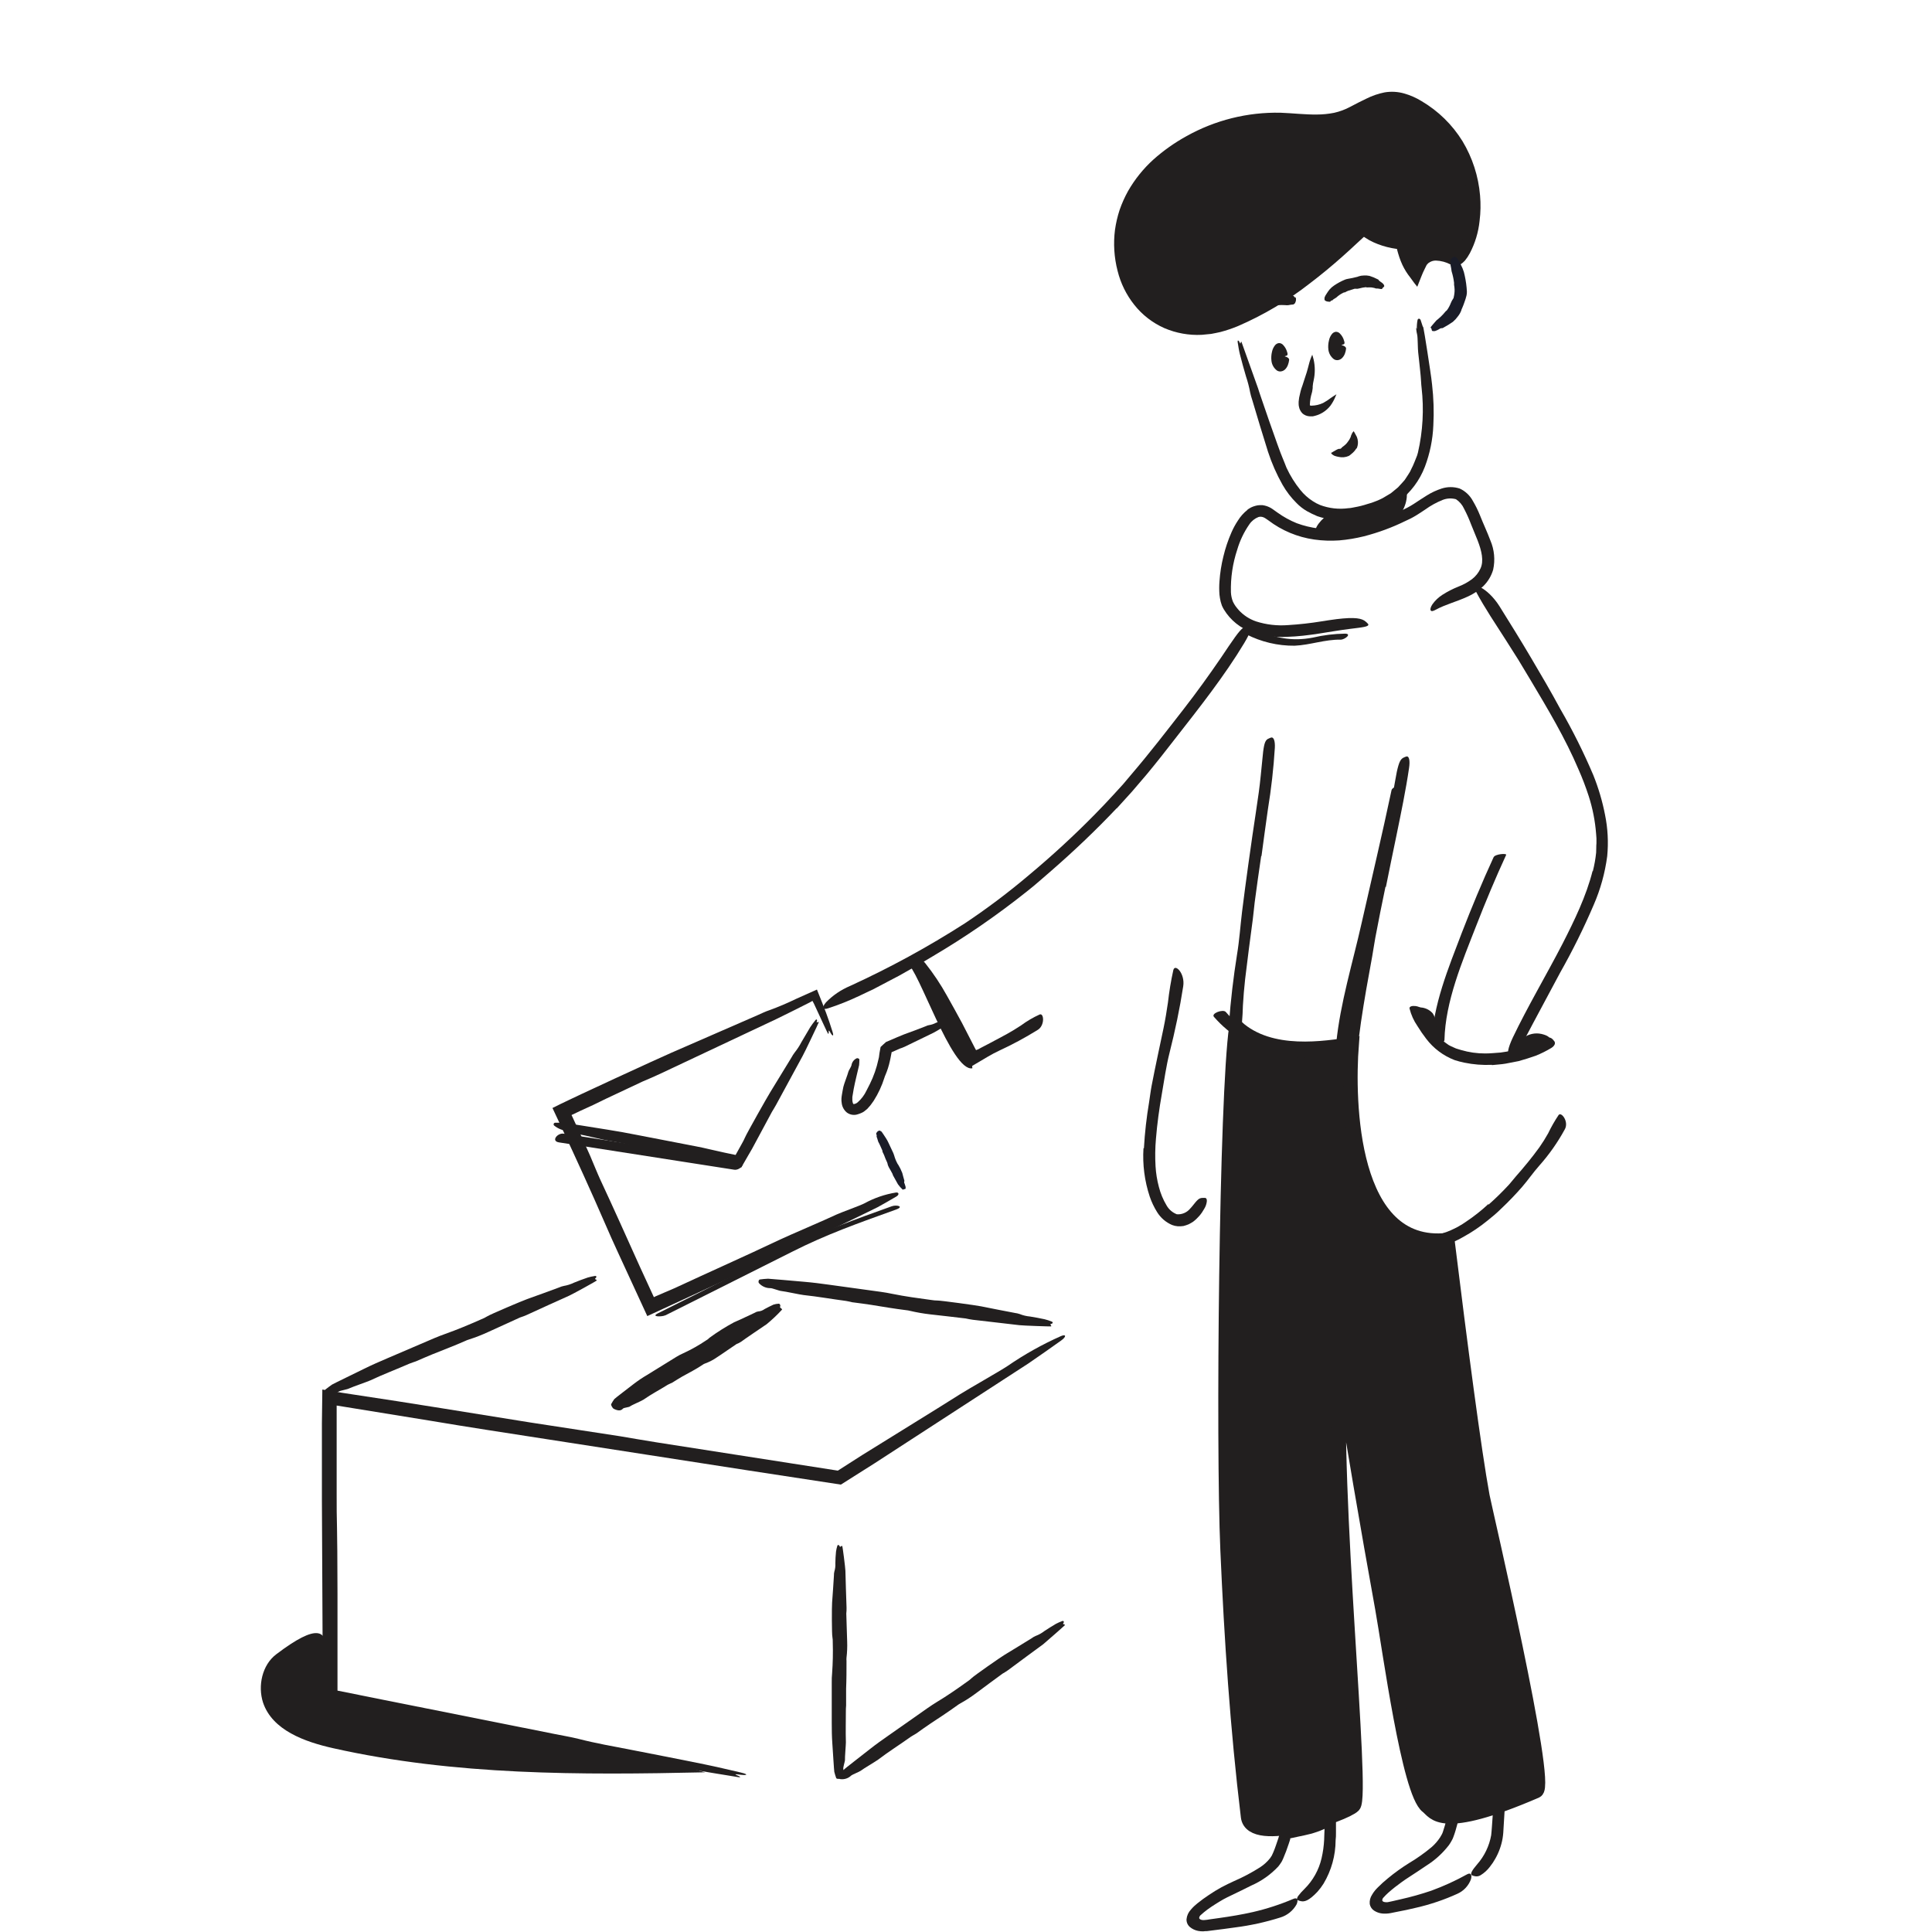 <svg width="400" height="400" viewBox="0 0 400 400" fill="none" xmlns="http://www.w3.org/2000/svg">
<path d="M137.743 272.336L163.967 259.179C171.168 255.542 177.606 253.269 185.526 250.423C187.281 249.786 185.635 249.377 184.616 249.75C177.242 252.405 170.113 254.924 163.121 258.433L136.206 271.909C134.642 272.691 137.116 272.646 137.743 272.318V272.336Z" fill="#221F1F"/>
<path d="M115.793 236.529L152.01 242.176C153.264 242.366 154.737 240.602 152.919 240.357L116.693 234.71C115.448 234.51 113.965 236.274 115.784 236.529H115.793Z" fill="#221F1F"/>
<path d="M189.063 198.839C191.791 199.958 201.456 218.089 201.311 221.18C197.019 221.962 190.154 200.549 187.762 199.357L189.063 198.839Z" fill="#221F1F"/>
<path d="M293.411 69.304C293.323 68.945 293.259 68.58 293.221 68.213C293.221 68.031 293.221 67.885 293.221 67.658V67.558C293.221 67.558 293.221 67.467 293.221 67.558V67.749L293.266 67.931C293.301 67.98 293.326 68.035 293.339 68.094C293.321 67.485 293.369 66.875 293.484 66.276C293.557 65.894 293.984 65.876 294.13 66.276L294.53 67.494L294.63 67.794H294.53L294.193 67.867H294.112C295.139 67.63 294.393 67.794 294.621 67.74C294.621 67.685 294.621 67.74 294.621 67.74V67.621C294.621 67.44 294.666 67.758 294.712 67.94C294.757 68.121 295.157 70.377 295.53 72.886C295.903 75.396 296.358 78.178 296.494 79.615C296.819 82.415 296.907 85.238 296.758 88.053C296.64 90.993 296.047 93.895 295.003 96.646C293.908 99.497 292.037 101.985 289.602 103.829C289.057 104.227 288.486 104.589 287.892 104.911C287.601 105.066 287.319 105.266 286.983 105.393L286.074 105.766C285.546 105.957 285.028 106.202 284.491 106.366L282.864 106.793C281.788 107.074 280.694 107.284 279.59 107.421C277.292 107.829 274.928 107.638 272.725 106.866C271.999 106.566 271.292 106.223 270.607 105.838C269.814 105.383 269.089 104.82 268.452 104.165C267.311 103.036 266.329 101.758 265.533 100.365C264.304 98.188 263.296 95.895 262.523 93.518C261.414 89.944 260.305 86.38 259.259 82.788C259.085 82.285 258.942 81.772 258.832 81.251C258.623 80.123 258.334 79.011 257.968 77.924C257.513 76.39 257.089 74.844 256.695 73.286C256.504 72.522 256.395 71.74 256.267 70.968C256.14 70.195 256.513 70.567 256.604 70.795C256.877 71.468 256.84 70.868 256.931 70.795C257.022 70.722 257.004 70.722 257.04 70.795C257.131 71.049 260.15 79.533 260.486 80.451C260.486 80.515 260.777 81.361 261.196 82.597C261.614 83.834 262.187 85.489 262.76 87.144C263.933 90.517 265.187 94.018 265.488 94.672C265.788 95.327 266.051 96.118 266.351 96.828C267.116 98.479 268.081 100.031 269.225 101.447C269.955 102.354 270.827 103.137 271.807 103.765C272.281 104.076 272.783 104.34 273.307 104.556C275.183 105.263 277.205 105.488 279.19 105.211C279.6 105.211 280.027 105.093 280.454 105.02C281.351 104.864 282.236 104.642 283.1 104.356C283.962 104.118 284.804 103.814 285.619 103.447C286.027 103.272 286.42 103.063 286.792 102.82C287.174 102.583 287.565 102.374 287.938 102.138L288.965 101.301L289.474 100.874L289.92 100.383C290.22 100.046 290.538 99.728 290.829 99.373L291.575 98.237C291.835 97.861 292.055 97.459 292.229 97.037C292.442 96.632 292.634 96.216 292.802 95.791C292.911 95.482 293.048 95.173 293.166 94.882C293.343 94.496 293.48 94.094 293.575 93.681C294.586 89.28 294.838 84.738 294.321 80.251C294.239 79.733 294.203 78.215 294.021 76.669C293.839 75.123 293.712 73.568 293.621 72.968C293.53 72.368 293.548 69.904 293.411 69.304Z" fill="#221F1F"/>
<path d="M301.468 55.501C299.958 52.673 294.785 50.454 292.993 55.737C291.825 53.945 291.045 51.929 290.702 49.818C285.246 49.472 282.8 46.99 282.4 46.681C282 46.372 269.216 60.738 254.64 66.685C244.411 70.84 233.108 65.175 231.908 52.273C231.19 44.326 234.99 37.415 240.837 32.669C246.894 27.746 254.32 24.809 262.105 24.258C267.815 23.858 274.162 25.84 279.509 23.04C285.546 19.866 288.601 17.811 295.612 22.785C305.814 30.041 308.478 44.944 301.468 55.501Z" fill="#221F1F"/>
<path d="M253.012 27.813C248.143 29.427 243.68 32.072 239.928 35.569C236.236 39.025 233.907 43.69 233.363 48.717C233.029 52.352 233.752 56.005 235.445 59.238C236.915 62.057 239.292 64.299 242.192 65.603C245.138 66.863 248.408 67.153 251.53 66.43C252.32 66.273 253.095 66.051 253.849 65.766C254.622 65.512 255.404 65.157 256.167 64.857C257.695 64.166 259.195 63.393 260.668 62.557C263.612 60.871 266.44 58.99 269.134 56.928C271.443 55.182 273.68 53.291 275.826 51.373C276.908 50.4 277.963 49.408 279.027 48.417L280.672 46.853C281.047 46.471 281.476 46.147 281.945 45.89C282.409 45.635 282.855 45.89 283.273 46.172L283.755 46.544L284.009 46.735L284.155 46.826C285.1 47.442 286.133 47.911 287.219 48.217C287.768 48.384 288.327 48.515 288.892 48.608L289.32 48.663L289.838 48.736L291.302 48.863H291.484C291.547 48.863 291.62 48.863 291.611 48.945L291.693 49.299L291.857 50.009L292.029 50.718L292.157 51.2C292.238 51.482 292.32 51.764 292.411 52.036L292.529 52.391L292.593 52.564C292.681 52.789 292.785 53.007 292.902 53.218C292.964 53.325 293.03 53.428 293.102 53.528C293.148 53.618 293.157 53.528 293.184 53.455L293.248 53.282C293.312 53.156 293.385 53.034 293.466 52.918L293.602 52.764V52.718H293.539L293.811 52.5C294.549 51.895 295.468 51.556 296.421 51.536C297.282 51.536 298.134 51.713 298.924 52.056C299.713 52.398 300.424 52.899 301.013 53.528C301.922 54.437 302.013 55.201 301.831 55.346C301.649 55.492 301.131 55.164 300.367 54.782C299.415 54.27 298.357 53.984 297.276 53.946C296.749 53.939 296.235 54.105 295.812 54.419C295.767 54.457 295.718 54.491 295.666 54.519L295.548 54.673L295.475 54.737L295.366 54.873L294.984 55.646C294.493 56.555 293.921 58.192 293.43 59.374L292.802 58.583L291.966 57.437C291.331 56.642 290.791 55.775 290.356 54.855C290.117 54.336 289.904 53.805 289.72 53.264C289.611 52.937 289.52 52.655 289.438 52.355L289.21 51.518H289.065C287.778 51.34 286.515 51.016 285.301 50.554C284.676 50.317 284.068 50.038 283.482 49.718C283.191 49.554 282.909 49.381 282.627 49.19L282.418 49.054H282.364L280.972 50.336C279.945 51.3 278.89 52.264 277.826 53.209C275.69 55.101 273.489 56.928 271.198 58.665C266.634 62.238 261.632 65.211 256.313 67.512C255.13 68.003 253.914 68.413 252.676 68.74C252.039 68.867 251.403 69.031 250.766 69.131L248.811 69.322C246.163 69.454 243.52 68.981 241.082 67.94C238.634 66.858 236.486 65.194 234.827 63.093C233.185 61.026 232.01 58.628 231.38 56.064C230.667 53.302 230.485 50.429 230.844 47.599C231.041 46.191 231.364 44.803 231.808 43.453C232.274 42.111 232.855 40.812 233.544 39.57C234.941 37.128 236.715 34.921 238.8 33.032C240.878 31.181 243.156 29.568 245.592 28.222C251.557 24.872 258.312 23.186 265.151 23.34C267.706 23.439 270.188 23.74 272.625 23.712C273.828 23.71 275.028 23.591 276.208 23.358C277.365 23.101 278.481 22.688 279.527 22.13C280.636 21.548 281.745 20.957 282.918 20.412C284.102 19.821 285.359 19.39 286.655 19.13C288.004 18.901 289.386 18.976 290.702 19.348C291.982 19.71 293.207 20.249 294.339 20.948C297.788 22.982 300.691 25.825 302.795 29.232C304.855 32.652 306.099 36.501 306.432 40.479C306.585 42.233 306.552 43.998 306.332 45.744C306.089 48.08 305.404 50.348 304.314 52.427C304.021 52.979 303.674 53.5 303.277 53.982C302.979 54.305 302.64 54.586 302.268 54.819C301.985 55.025 301.68 55.199 301.358 55.337C300.977 55.437 301.022 54.873 301.358 53.828C301.458 53.564 301.586 53.273 301.713 52.918C301.84 52.564 301.949 52.209 302.086 51.809C302.413 51.036 302.659 50.09 302.995 49.081C303.839 45.9 304.022 42.58 303.533 39.325C303.043 36.071 301.892 32.951 300.149 30.159C298.346 27.373 295.937 25.029 293.102 23.303C291.809 22.457 290.353 21.89 288.829 21.639C288.12 21.578 287.406 21.621 286.71 21.766C285.949 21.951 285.207 22.204 284.491 22.521C283.364 23.021 282.191 23.649 281 24.267C280.445 24.567 279.718 24.922 278.999 25.176L277.908 25.558L276.799 25.849C273.969 26.354 271.082 26.452 268.224 26.14C266.87 26.049 265.542 25.94 264.269 25.913C263.623 25.913 262.996 25.913 262.378 25.913C261.759 25.913 261.096 26.004 260.459 26.076C257.92 26.411 255.424 27.015 253.012 27.877V27.813Z" fill="#221F1F"/>
<path d="M300.34 54.346C300.122 54.146 300.258 53.882 300.604 53.437C300.713 53.309 301.131 53.109 301.231 53.164C301.415 53.249 301.587 53.359 301.74 53.491C302.15 54.149 302.506 54.84 302.804 55.555C303.013 56.042 303.166 56.552 303.259 57.074C303.499 58.157 303.648 59.258 303.705 60.365C303.712 60.643 303.684 60.921 303.623 61.193C303.508 61.661 303.365 62.123 303.195 62.575C303.05 63.002 302.886 63.42 302.704 63.839C302.625 63.969 302.572 64.115 302.55 64.266C302.376 64.728 302.127 65.158 301.813 65.539C301.52 65.946 301.178 66.316 300.795 66.639C300.179 67.071 299.539 67.466 298.876 67.821C298.785 67.867 298.713 67.949 298.585 67.939C298.353 67.928 298.125 68.006 297.949 68.158C297.683 68.312 297.403 68.44 297.112 68.54C296.95 68.567 296.784 68.567 296.621 68.54C296.467 68.54 296.385 68.249 296.412 68.203C296.439 68.158 296.321 67.994 296.248 67.894C296.222 67.861 296.201 67.824 296.185 67.785C296.185 67.721 297.294 66.439 297.403 66.33L297.712 66.085C297.876 65.939 298.103 65.748 298.322 65.539C298.648 65.231 298.952 64.899 299.231 64.548C299.31 64.445 299.409 64.359 299.522 64.293C299.709 64.055 299.874 63.799 300.013 63.529C300.156 63.269 300.28 62.998 300.386 62.72C300.512 62.399 300.677 62.093 300.877 61.811C300.922 61.76 300.95 61.697 300.959 61.629C300.98 61.482 301.01 61.336 301.049 61.193C301.074 61.082 301.092 60.969 301.104 60.856C301.148 60.555 301.166 60.251 301.159 59.947C301.144 59.615 301.108 59.283 301.049 58.956C301.045 58.895 301.045 58.834 301.049 58.774C301.063 58.696 301.063 58.616 301.049 58.538C300.949 57.736 300.779 56.945 300.54 56.173C300.489 55.746 300.416 55.321 300.322 54.901C300.295 54.901 300.431 54.419 300.34 54.346Z" fill="#1A1C28"/>
<path d="M258.277 105.511C258.523 105.357 258.75 105.202 259.005 105.066C259.295 104.923 259.6 104.81 259.914 104.729C260.227 104.635 260.551 104.586 260.878 104.584H261.378L261.86 104.675C262.445 104.812 262.998 105.062 263.487 105.411L264.497 106.13C265.735 107.019 267.075 107.758 268.488 108.33C271.393 109.397 274.504 109.783 277.581 109.457C279.871 109.21 282.128 108.713 284.31 107.975C286.273 107.346 288.195 106.596 290.065 105.729C290.989 105.336 291.877 104.865 292.721 104.32C293.584 103.765 294.457 103.156 295.403 102.583C296.365 101.98 297.397 101.498 298.476 101.147C299.691 100.755 300.998 100.755 302.213 101.147C303.378 101.681 304.336 102.581 304.941 103.711C305.503 104.66 305.993 105.651 306.405 106.675C307.096 108.439 307.887 110.076 308.578 111.922C309.389 113.824 309.586 115.931 309.142 117.95C308.76 119.26 308.042 120.448 307.06 121.396C306.108 122.292 305.01 123.017 303.814 123.542C301.522 124.597 299.222 125.161 297.285 126.225C296.685 126.552 296.376 126.606 296.221 126.397C296.067 126.188 296.167 125.724 296.567 125.115C297.122 124.334 297.823 123.667 298.631 123.151C299.687 122.477 300.804 121.905 301.968 121.442C302.967 121.06 303.91 120.543 304.769 119.905C305.515 119.332 306.111 118.586 306.505 117.732C307.26 116.15 306.76 114.04 305.923 111.885L304.55 108.512C304.143 107.429 303.669 106.372 303.132 105.348C302.768 104.537 302.181 103.847 301.441 103.356C300.54 103.106 299.583 103.154 298.713 103.493C297.423 104.009 296.202 104.681 295.076 105.493C294.457 105.911 293.812 106.339 293.139 106.748C292.802 106.957 292.43 107.157 292.066 107.348L291.029 107.839C288.25 109.206 285.337 110.282 282.337 111.049C280.67 111.46 278.973 111.74 277.263 111.885C275.537 112.006 273.802 111.946 272.089 111.703C268.638 111.21 265.37 109.842 262.596 107.73L262.269 107.503L262.023 107.339C261.872 107.233 261.706 107.147 261.532 107.084C261.223 106.97 260.887 106.954 260.568 107.039C259.79 107.339 259.123 107.873 258.659 108.566C257.549 110.163 256.705 111.929 256.158 113.795C255.213 116.636 254.77 119.621 254.849 122.615C254.878 123.295 255.022 123.965 255.276 124.597C255.433 124.912 255.613 125.216 255.813 125.506C256.031 125.788 256.249 126.07 256.486 126.334C257.455 127.381 258.666 128.174 260.014 128.643C262.178 129.34 264.458 129.603 266.724 129.416C269.036 129.274 271.34 129.016 273.626 128.643C274.644 128.489 275.653 128.316 276.699 128.189C280.591 127.716 281.991 128.016 282.773 128.716C282.958 128.864 283.125 129.032 283.273 129.216C283.537 129.771 282.055 129.88 279.336 130.225C275.262 130.735 271.016 131.717 266.424 131.853C264.028 131.979 261.628 131.671 259.341 130.944C256.852 130.11 254.741 128.418 253.385 126.17C253.232 125.912 253.096 125.645 252.976 125.37C252.894 125.115 252.794 124.833 252.73 124.579C252.613 124.094 252.528 123.602 252.476 123.106C252.408 122.198 252.408 121.286 252.476 120.378C252.595 118.627 252.869 116.889 253.294 115.186C253.703 113.475 254.266 111.804 254.976 110.194C255.343 109.358 255.781 108.555 256.286 107.793C256.817 106.932 257.498 106.171 258.295 105.548L258.277 105.511Z" fill="#221F1F"/>
<path d="M231.189 167.342C226.934 171.843 222.451 176.107 217.787 180.172C216.068 181.636 214.413 183.163 212.631 184.545C206.412 189.504 199.852 194.019 193 198.057C191.499 198.967 189.954 199.876 188.453 200.703L186.153 202.004L183.825 203.222C182.825 203.74 181.843 204.286 180.834 204.795L177.787 206.241C175.75 207.204 173.655 208.04 171.513 208.741C170.186 209.196 170.15 208.532 171.013 207.523C172.421 206.08 174.103 204.933 175.96 204.149C184.191 200.387 192.145 196.048 199.765 191.165C204.404 188.072 208.861 184.715 213.113 181.108C217.823 177.171 222.36 173.007 226.67 168.615C227.998 167.26 229.316 165.887 230.58 164.496L232.499 162.395L234.317 160.24C238.036 155.894 241.592 151.275 245.092 146.774C247.82 143.264 250.357 139.727 252.83 136.117C253.367 135.326 253.894 134.544 254.431 133.735C256.458 130.762 257.158 129.88 258.159 129.589C258.37 129.504 258.589 129.443 258.813 129.407C259.413 129.407 258.977 130.862 257.604 133.144C253.512 139.954 248.32 146.51 243.219 153.039C241.346 155.467 239.409 157.922 237.427 160.313L234.372 163.887L231.189 167.396V167.342Z" fill="#221F1F"/>
<path d="M199.083 211.624L201.892 217.08C201.947 217.199 202.011 217.315 202.083 217.425L202.192 217.37L202.42 217.289L202.747 217.125L203.184 216.889L204.929 215.979L208.412 214.115C209.439 213.551 210.431 212.933 211.403 212.297C212.606 211.409 213.898 210.65 215.259 210.033C216.168 209.696 216.332 212.315 214.868 213.215C212.277 214.825 209.59 216.273 206.821 217.552C206.03 217.916 205.257 218.343 204.493 218.789L201.183 220.744L200.929 220.28L199.747 218.098L199.028 216.734L197.592 214.006C197 212.879 196.428 211.751 195.773 210.642C194.864 208.96 193.954 207.25 192.972 205.623C192.209 204.35 191.336 203.177 190.517 201.985C190.335 201.722 190.135 201.476 189.963 201.194C189.326 200.176 189.281 199.758 189.708 199.203C189.798 199.076 189.895 198.955 189.999 198.839C190.381 198.485 190.981 198.703 191.545 199.394C193.249 201.535 194.77 203.817 196.091 206.214C197.119 208.032 198.119 209.851 199.101 211.669L199.083 211.624Z" fill="#221F1F"/>
<path d="M176.287 220.562C176.331 220.252 176.451 219.957 176.637 219.705C176.822 219.453 177.068 219.25 177.351 219.116C177.533 219.016 177.933 219.18 177.924 219.38C177.924 219.762 177.906 220.144 177.869 220.526C177.824 220.753 176.96 224.263 176.751 225.445C176.651 226.018 176.551 226.591 176.469 227.127C176.455 227.342 176.455 227.558 176.469 227.773C176.477 227.957 176.508 228.141 176.56 228.318C176.587 228.419 176.636 228.513 176.705 228.591C176.705 228.591 176.705 228.591 176.769 228.591C177.075 228.551 177.36 228.417 177.587 228.209C178.353 227.533 178.972 226.706 179.406 225.781L180.097 224.426C180.898 222.81 181.494 221.099 181.87 219.334C181.957 219.038 182.012 218.733 182.034 218.425C182.042 218.272 182.063 218.12 182.097 217.971L182.316 216.77L182.87 216.252L183.443 215.734L185.753 214.743C186.426 214.461 186.953 214.233 187.144 214.17C188.672 213.633 190.181 213.042 191.69 212.46C191.895 212.353 192.116 212.279 192.345 212.242C192.841 212.164 193.32 212.004 193.764 211.769C194.409 211.497 195.055 211.233 195.709 210.996C196.042 210.892 196.382 210.816 196.728 210.769C197.037 210.705 196.991 211.024 196.91 211.087C196.655 211.296 196.91 211.306 197.019 211.397C197.047 211.423 197.066 211.458 197.073 211.497C196.901 211.634 196.719 211.759 196.528 211.869L195.3 212.633C194.391 213.188 193.427 213.761 193.227 213.842C193.027 213.924 187.871 216.443 187.262 216.734C186.943 216.879 186.615 217.003 186.28 217.107L184.58 217.861V217.916C184.58 217.916 184.58 217.916 184.58 217.998L184.498 218.398L184.371 219.071L184.225 219.735C184.013 220.707 183.709 221.657 183.316 222.572C183.231 222.754 183.161 222.942 183.107 223.135C182.581 224.81 181.838 226.409 180.897 227.891C180.606 228.264 180.388 228.664 180.043 229.037L179.552 229.591L178.933 230.091C178.778 230.207 178.611 230.305 178.433 230.382C178.198 230.494 177.955 230.588 177.706 230.664C177.316 230.813 176.896 230.862 176.483 230.806C176.07 230.751 175.678 230.592 175.342 230.346C174.748 229.858 174.364 229.162 174.269 228.4C174.213 228.076 174.195 227.746 174.214 227.418C174.234 227.131 174.271 226.846 174.323 226.563C174.405 226.027 174.514 225.518 174.614 225.008C174.714 224.499 175.523 222.426 175.642 221.908C175.669 221.68 176.251 220.835 176.287 220.562Z" fill="#221F1F"/>
<path d="M329.783 180.363C330.103 179.102 330.331 177.819 330.465 176.525C330.51 175.88 330.465 175.225 330.528 174.58C330.554 173.924 330.53 173.267 330.456 172.616C330.253 169.96 329.737 167.339 328.919 164.805C328.31 162.93 327.606 161.088 326.809 159.285C324.082 152.848 320.444 146.774 316.807 140.673L314.361 136.608L311.843 132.635C309.688 129.252 307.424 125.933 305.532 122.387C304.35 120.177 307.987 121.596 310.461 125.533C312.643 129.025 314.816 132.525 316.907 136.063C318.999 139.6 321.072 143.128 323.045 146.792C325.606 151.214 327.889 155.79 329.883 160.495C330.946 163.14 331.756 165.88 332.301 168.678C332.88 171.501 333.033 174.394 332.756 177.262C332.299 180.741 331.356 184.138 329.955 187.355C327.906 192.144 325.593 196.815 323.027 201.349C321.145 204.877 319.29 208.341 317.416 211.833L316.207 214.124C314.652 216.97 314.043 217.761 313.143 218.116C312.945 218.198 312.741 218.264 312.534 218.316C311.952 218.37 312.188 216.979 313.216 214.806C316.289 208.377 320.099 201.985 323.5 195.402C325.991 190.519 328.419 185.518 329.719 180.353L329.783 180.363Z" fill="#221F1F"/>
<path d="M309.242 177.462C306.869 182.609 304.696 187.846 302.65 193.129C299.922 200.321 296.594 208.232 296.421 216.052C296.421 216.425 299.04 216.052 299.058 215.343C299.24 207.305 302.75 199.076 305.623 191.701C307.551 186.746 309.606 181.827 311.833 176.998C312.006 176.626 309.551 176.807 309.242 177.471V177.462Z" fill="#221F1F"/>
<path d="M308.196 249.404C309.683 248.09 311.1 246.7 312.443 245.24C312.934 244.703 313.352 244.121 313.843 243.567C315.543 241.639 317.189 239.648 318.708 237.547C319.365 236.613 319.972 235.645 320.526 234.647C321.156 233.333 321.879 232.065 322.69 230.855C323.236 230.109 324.845 232.191 324 233.774C322.524 236.49 320.743 239.028 318.689 241.339C317.462 242.712 316.38 244.303 315.143 245.731C313.779 247.295 312.34 248.792 310.824 250.222C309.915 251.132 308.933 251.95 307.924 252.75C306.405 253.985 304.78 255.084 303.068 256.033C301.738 256.828 300.306 257.44 298.813 257.851C298.467 257.924 298.131 258.015 297.767 258.07C296.421 258.16 295.948 257.87 295.812 257.215C295.766 257.066 295.732 256.914 295.712 256.76C295.712 256.242 296.212 255.924 296.958 255.805C299.323 255.301 301.563 254.324 303.541 252.932C305.17 251.845 306.708 250.629 308.142 249.295L308.196 249.404Z" fill="#221F1F"/>
<path d="M286.846 183.609C286.119 187.11 285.401 190.62 284.746 194.139C284.5 195.421 284.337 196.721 284.1 198.003C283.264 202.549 282.436 207.096 281.773 211.642C281.482 213.679 281.218 215.716 281.027 217.725C280.9 219.016 280.809 220.317 280.718 221.608C280.627 222.899 280.49 224.218 280.445 225.336C280.456 225.396 280.456 225.458 280.445 225.518C280.445 225.518 280.4 225.518 280.363 225.581C280.304 225.668 280.222 225.737 280.127 225.781C279.995 225.847 279.844 225.867 279.699 225.836C279.495 225.777 279.312 225.66 279.172 225.5C278.751 225 278.435 224.42 278.242 223.795C278.05 223.17 277.986 222.513 278.054 221.862C278.254 219.135 278.608 216.489 279.017 213.834C279.427 211.178 279.854 208.542 280.39 205.905C281.045 202.74 281.436 199.412 282.018 196.166C282.624 192.602 283.303 189.044 284.055 185.491C284.51 183.309 284.958 181.127 285.401 178.945C286.101 175.644 286.81 172.334 287.501 169.052C288.019 166.506 288.41 163.978 288.892 161.441C289.001 160.886 289.083 160.332 289.201 159.768C289.665 157.695 289.992 157.085 290.729 156.795C290.889 156.718 291.057 156.657 291.229 156.613C291.756 156.54 291.956 157.522 291.729 159.013C291.065 163.56 290.083 168.279 289.11 173.025C288.392 176.553 287.628 180.09 286.937 183.636L286.846 183.609Z" fill="#221F1F"/>
<path d="M261.114 177.235C260.641 180.423 260.193 183.621 259.768 186.828C259.614 187.991 259.541 189.174 259.377 190.337C258.832 194.456 258.277 198.566 257.795 202.695C257.586 204.513 257.441 206.377 257.331 208.196C257.274 210.549 257.071 212.896 256.722 215.224C256.449 216.679 254.258 214.642 254.449 211.933C254.795 207.132 255.358 202.358 256.122 197.566C256.604 194.693 256.795 191.683 257.159 188.737C257.559 185.509 257.995 182.272 258.441 179.044L259.286 173.079C259.732 170.07 260.196 167.051 260.614 164.068C260.941 161.741 261.123 159.44 261.369 157.131C261.423 156.621 261.46 156.121 261.523 155.612C261.769 153.712 262.023 153.139 262.723 152.884C262.876 152.803 263.038 152.739 263.205 152.693C263.724 152.593 264.015 153.439 263.942 154.839C263.677 159.104 263.197 163.353 262.505 167.569C262.06 170.779 261.596 174.016 261.178 177.235H261.114Z" fill="#221F1F"/>
<path d="M267.124 380.686V380.786L267.07 380.977L266.815 381.75C266.642 382.268 266.469 382.777 266.279 383.278C266.088 383.778 265.888 384.287 265.66 384.814L265.469 385.223L265.333 385.478L265.196 385.687C265.023 385.955 264.835 386.213 264.633 386.46C263.068 388.122 261.185 389.452 259.095 390.37C257.695 391.07 256.322 391.752 254.976 392.388C254.385 392.67 253.794 392.952 253.258 393.252C252.721 393.552 252.13 393.925 251.594 394.262C251.057 394.598 250.503 394.971 249.993 395.344C249.73 395.535 249.484 395.726 249.248 395.926C249.011 396.126 248.739 396.371 248.657 396.444C248.55 396.519 248.46 396.617 248.394 396.729C248.328 396.842 248.288 396.968 248.275 397.099C248.329 397.371 248.639 397.462 248.893 397.517C249.077 397.539 249.264 397.539 249.448 397.517C249.748 397.517 250.066 397.435 250.403 397.39L252.412 397.108C254.767 396.78 257.113 396.389 259.395 395.871C262.264 395.209 265.07 394.296 267.779 393.143C268.579 392.779 268.852 393.343 268.443 394.28C267.71 395.599 266.489 396.579 265.042 397.008C262.002 397.966 258.883 398.651 255.722 399.053C254.167 399.281 252.621 399.472 251.094 399.663L249.893 399.817C249.657 399.817 249.475 399.817 249.093 399.863C248.742 399.869 248.392 399.839 248.048 399.772C247.417 399.65 246.829 399.368 246.338 398.953C246.112 398.756 245.934 398.511 245.816 398.235C245.698 397.96 245.643 397.662 245.656 397.362C245.727 396.612 246.047 395.908 246.565 395.362C246.693 395.207 246.829 395.053 246.956 394.925L247.302 394.589L247.893 394.08C248.684 393.434 249.493 392.861 250.312 392.316L251.548 391.516C251.976 391.252 252.458 390.988 252.867 390.752C253.776 390.288 254.622 389.842 255.495 389.461C257.369 388.653 259.175 387.695 260.896 386.596C261.685 386.083 262.385 385.444 262.969 384.705C263.094 384.536 263.209 384.36 263.314 384.178C263.414 383.987 263.514 383.75 263.614 383.523C263.805 383.059 263.987 382.614 264.16 382.086C264.333 381.559 264.505 381.095 264.669 380.595L264.778 380.213L264.924 379.74L265.242 378.558L267.97 377.986C268.715 377.831 269.461 377.685 270.161 377.522C271.071 377.313 271.962 377.03 272.825 376.676L273.135 376.531L273.335 376.44L273.571 376.312C273.891 376.136 274.195 375.932 274.48 375.703C275.117 375.185 275.826 374.548 276.444 373.976C276.499 374.076 276.544 374.076 276.599 374.13V377.713V379.486C276.599 379.986 276.599 380.486 276.526 380.986C276.516 384.157 275.652 387.266 274.026 389.988C273.65 390.587 273.225 391.153 272.753 391.679C270.934 393.598 270.025 393.807 269.225 393.589C269.039 393.552 268.858 393.491 268.688 393.407C268.461 393.261 268.497 392.961 268.752 392.57C269.147 392.044 269.585 391.552 270.061 391.097C271.826 389.356 273.059 387.148 273.616 384.732C273.91 383.469 274.09 382.182 274.153 380.886C274.153 380.222 274.217 379.549 274.226 378.858V378.649L274.089 378.713C273.206 379.104 272.294 379.426 271.361 379.677C270.452 379.922 269.543 380.095 268.724 380.268L267.461 380.541L267.188 380.595H267.142L267.124 380.686Z" fill="#221F1F"/>
<path d="M302.113 376.067C301.895 377.049 301.649 378.013 301.358 378.986C301.204 379.486 301.067 379.94 300.84 380.504L300.731 380.759L300.631 380.941L300.422 381.323C300.284 381.568 300.132 381.804 299.967 382.032C298.679 383.701 297.106 385.129 295.321 386.251C294.111 387.069 292.929 387.86 291.765 388.606C290.756 389.251 289.774 389.961 288.819 390.706C288.337 391.079 287.91 391.452 287.446 391.852C287.091 392.169 286.754 392.506 286.437 392.861C286.347 392.943 286.278 393.045 286.235 393.159C286.192 393.273 286.177 393.395 286.191 393.516C286.301 393.743 286.582 393.798 286.828 393.825C286.991 393.843 287.156 393.843 287.319 393.825C287.592 393.78 287.883 393.707 288.183 393.643L290.001 393.225C292.138 392.747 294.247 392.155 296.321 391.452C298.891 390.512 301.384 389.372 303.777 388.042C304.513 387.642 304.813 388.197 304.532 389.124C304.284 389.779 303.908 390.378 303.428 390.886C302.947 391.395 302.37 391.804 301.731 392.088C299.018 393.322 296.188 394.282 293.284 394.953C291.856 395.298 290.438 395.607 289.028 395.862C288.674 395.935 288.328 396.017 287.91 396.089C287.335 396.197 286.747 396.224 286.164 396.171C285.571 396.108 285.001 395.905 284.5 395.58C284.264 395.426 284.061 395.226 283.905 394.992C283.749 394.757 283.642 394.493 283.591 394.216C283.521 393.534 283.692 392.849 284.073 392.279C284.256 391.957 284.469 391.653 284.709 391.37L284.873 391.179L285 391.043L285.255 390.779C285.913 390.113 286.608 389.485 287.337 388.897C288.742 387.733 290.225 386.667 291.774 385.705C293.401 384.735 294.949 383.637 296.403 382.423C297.073 381.839 297.66 381.166 298.148 380.422C298.27 380.242 298.379 380.053 298.476 379.859C298.525 379.781 298.568 379.698 298.603 379.613L298.721 379.313C298.867 378.886 299.012 378.404 299.14 377.976C299.321 377.34 299.485 376.694 299.631 376.058L299.74 375.576L299.867 374.967L300.131 373.457L301.34 373.375L301.922 373.312L302.295 373.257C302.786 373.175 303.286 373.066 303.786 372.948L306.432 372.293C307.399 372.023 308.393 371.864 309.396 371.821L311.097 371.702C311.478 372.021 311.488 372.612 311.506 373.285C311.506 373.603 311.506 373.93 311.506 374.257V374.967L311.424 376.331C311.378 377.031 311.333 377.74 311.297 378.44C311.26 379.14 311.233 379.795 311.097 380.613C310.842 382.087 310.335 383.505 309.596 384.805C309.273 385.394 308.899 385.954 308.478 386.478C307.954 387.178 307.303 387.773 306.559 388.233C306.373 388.353 306.163 388.433 305.944 388.468C305.725 388.502 305.501 388.49 305.286 388.433C305.105 388.398 304.928 388.343 304.759 388.269C304.286 387.978 304.832 387.16 305.832 385.987C307.329 384.282 308.332 382.201 308.732 379.968L308.814 379.131L308.887 378.176L309.023 376.258L309.133 374.339V374.23L308.696 374.303C307.941 374.43 307.15 374.63 306.332 374.839C305.514 375.049 304.677 375.276 303.786 375.467C303.35 375.567 302.877 375.649 302.422 375.721H302.258V375.767L302.204 376.049L302.113 376.067Z" fill="#221F1F"/>
<path d="M179.006 249.122C181.02 248.022 183.206 247.272 185.471 246.904C186.107 246.804 186.244 247.331 185.589 247.722C184.316 248.468 183.025 249.213 181.697 249.941C180.888 250.377 167.767 256.688 163.321 258.852C158.875 261.016 154.665 262.962 150.309 264.962L134.015 272.482L127.968 259.361C127.059 257.397 126.177 255.424 125.322 253.442C122.376 246.64 119.285 239.893 116.148 233.165C115.557 231.919 114.965 230.646 114.384 229.4L115.975 228.609L117.875 227.7L120.412 226.5L127.477 223.217C132.56 220.871 137.734 218.507 138.934 217.989L156.756 210.224C157.602 209.851 158.484 209.414 159.293 209.151C161.151 208.477 162.972 207.706 164.748 206.841L169.14 204.877L170.259 207.687L171.041 209.723C171.532 211.005 171.95 212.306 172.359 213.597C172.768 214.888 172.177 214.279 171.977 213.888C171.395 212.779 171.641 213.779 171.559 213.933C171.477 214.088 171.486 214.061 171.432 214.015C171.308 213.797 171.196 213.572 171.095 213.342L170.286 211.615L169.149 209.16L168.522 207.805L168.213 207.223L167.649 207.541L166.331 208.205L163.812 209.469C162.284 210.233 161.084 210.805 160.729 210.987L136.852 222.235C135.606 222.835 134.315 223.372 133.042 223.917L125.577 227.427C123.758 228.336 121.831 229.246 120.248 229.946L118.33 230.855L118.384 230.973L118.575 231.373C120.167 234.892 121.867 238.375 123.294 241.948C123.567 242.648 123.913 243.358 124.204 244.058C127.013 250.077 129.723 256.142 132.451 262.198L135.379 268.563L135.797 268.363C136.352 268.108 136.925 267.881 137.488 267.635C138.188 267.335 138.907 267.035 139.607 266.726C146.881 263.344 154.237 260.088 161.493 256.642C163.166 255.842 171.286 252.378 173.205 251.45C174.369 250.923 178.069 249.623 179.006 249.122Z" fill="#221F1F"/>
<path d="M181.489 234.947C181.316 234.801 181.407 234.565 181.67 234.274C181.752 234.183 182.07 234.037 182.143 234.074C182.274 234.136 182.398 234.209 182.516 234.292C182.58 234.338 183.207 235.32 183.425 235.647C183.634 235.965 183.816 236.3 183.971 236.647C184.289 237.347 184.635 238.038 184.953 238.738C185.024 238.894 185.082 239.055 185.126 239.22C185.281 239.789 185.501 240.338 185.78 240.857C185.815 240.95 185.871 241.034 185.944 241.103C186.286 241.659 186.575 242.247 186.808 242.857C186.926 243.367 187.081 243.867 187.217 244.358C187.217 244.431 187.29 244.494 187.217 244.585C187.196 244.666 187.191 244.751 187.204 244.833C187.216 244.916 187.246 244.996 187.29 245.067C187.37 245.275 187.437 245.487 187.49 245.703C187.507 245.824 187.507 245.947 187.49 246.067C187.49 246.176 187.262 246.222 187.226 246.204C187.19 246.185 187.062 246.258 186.981 246.304H186.899C186.536 245.97 186.207 245.602 185.917 245.203C185.917 245.203 185.007 243.549 184.907 243.385C184.852 243.286 184.815 243.179 184.798 243.067C184.798 243.021 184.053 241.73 184.025 241.675C183.874 241.408 183.773 241.115 183.725 240.812C183.718 240.75 183.696 240.691 183.662 240.639C183.432 240.165 183.229 239.68 183.053 239.184C182.952 238.929 182.825 238.702 182.707 238.457C182.703 238.408 182.703 238.359 182.707 238.311C182.694 238.249 182.676 238.188 182.652 238.129C182.371 237.565 182.171 236.956 181.843 236.411C181.77 236.283 181.616 235.583 181.525 235.438C181.434 235.292 181.561 235.001 181.489 234.947Z" fill="#1A1C28"/>
<path d="M117.53 234.147C116.512 234.069 115.542 233.686 114.747 233.046C114.692 233.003 114.652 232.944 114.633 232.876C114.613 232.809 114.615 232.738 114.638 232.672C114.661 232.606 114.704 232.549 114.761 232.508C114.818 232.468 114.886 232.446 114.956 232.446C115.611 232.446 116.266 232.446 116.92 232.51C117.32 232.51 123.54 233.537 125.658 233.865C127.777 234.192 129.741 234.556 131.778 234.956L144.19 237.356C145.099 237.529 146.008 237.729 146.917 237.947C147.827 238.166 148.963 238.42 149.991 238.638L152.3 239.12L153.537 236.893C153.806 236.431 154.049 235.954 154.264 235.465C154.592 234.674 158.874 227.081 159.475 226.127L163.866 218.943C164.056 218.591 164.272 218.254 164.512 217.934C165.053 217.262 165.526 216.537 165.921 215.77C166.531 214.733 167.149 213.697 167.74 212.688C168.066 212.19 168.418 211.711 168.795 211.251C169.122 210.824 169.213 211.251 169.149 211.387C168.949 211.897 169.277 211.578 169.404 211.587C169.531 211.596 169.495 211.587 169.513 211.633C169.531 211.678 169.467 211.751 169.386 211.933L169.058 212.669L167.994 214.915C167.212 216.57 166.367 218.298 166.176 218.625C166.085 218.789 161.284 227.654 160.72 228.673C160.438 229.2 160.111 229.709 159.811 230.218L155.719 237.829L154.81 239.393L153.464 241.73L152.073 241.43L151.727 241.348L151.537 241.293L151.191 241.203C150.887 241.113 150.577 241.043 150.264 240.993C147.436 240.475 144.626 239.866 141.816 239.284C140.371 238.984 138.925 238.729 137.488 238.457C137.224 238.402 136.97 238.329 136.715 238.266C136.461 238.202 136.061 238.102 135.733 238.047C132.314 237.402 128.923 236.656 125.495 236.074C124.704 235.938 120.948 235.019 120.039 234.874C119.575 234.792 117.975 234.183 117.53 234.147Z" fill="#221F1F"/>
<path d="M146.473 265.008H146.463" stroke="#1A1C28" stroke-width="1.62" stroke-miterlimit="10"/>
<path d="M159.52 266.699C159.074 266.707 158.631 266.619 158.222 266.442C157.813 266.265 157.446 266.002 157.147 265.671C156.947 265.462 157.056 264.935 157.338 264.898C157.892 264.826 158.456 264.762 159.02 264.744C159.356 264.744 164.685 265.226 166.494 265.38C168.304 265.535 169.995 265.753 171.741 265.999C175.278 266.499 178.824 266.972 182.37 267.463C183.152 267.572 183.943 267.708 184.716 267.872C187.389 268.417 190.081 268.781 192.79 269.145C193.238 269.22 193.691 269.26 194.145 269.263C194.873 269.263 202.192 270.263 203.129 270.463C205.466 270.954 207.803 271.373 210.149 271.836C210.483 271.878 210.812 271.954 211.131 272.064C211.814 272.337 212.534 272.508 213.267 272.573C214.277 272.736 215.286 272.918 216.277 273.137C216.77 273.257 217.254 273.415 217.723 273.609C218.159 273.764 217.868 274.064 217.723 274.073C217.259 274.119 217.605 274.328 217.632 274.464C217.659 274.6 217.632 274.582 217.632 274.619C217.632 274.655 211.694 274.455 211.058 274.364C210.903 274.364 202.401 273.337 201.429 273.246C200.928 273.191 200.428 273.073 199.928 272.973C199.692 272.918 192.881 272.164 192.609 272.127C191.198 271.967 189.799 271.724 188.417 271.4C188.143 271.328 187.863 271.279 187.58 271.254C185.162 270.954 182.761 270.545 180.351 270.154C179.124 269.954 177.887 269.818 176.651 269.645C176.433 269.645 176.214 269.545 175.987 269.509C175.76 269.472 175.432 269.381 175.16 269.345C172.232 268.963 169.322 268.436 166.394 268.126C165.712 268.063 162.539 267.363 161.757 267.29C161.284 267.254 159.92 266.69 159.52 266.699Z" fill="#221F1F"/>
<path d="M70.156 288.094C69.782 288.332 69.36 288.485 68.921 288.543C68.481 288.601 68.034 288.563 67.611 288.431C67.329 288.358 67.156 287.849 67.383 287.676C67.811 287.33 68.293 286.985 68.72 286.676C69.011 286.494 73.784 284.184 75.403 283.384C77.022 282.584 78.567 281.911 80.168 281.229C83.432 279.847 86.687 278.428 89.951 277.037C90.679 276.728 91.415 276.446 92.152 276.183C94.707 275.273 97.189 274.237 99.663 273.136C100.084 272.975 100.489 272.774 100.872 272.536C101.481 272.136 108.228 269.272 109.128 268.963C111.356 268.19 113.565 267.353 115.784 266.544C116.092 266.403 116.415 266.299 116.748 266.235C117.467 266.114 118.165 265.89 118.821 265.571C119.73 265.198 120.703 264.835 121.667 264.507C122.15 264.365 122.642 264.256 123.14 264.18C123.586 264.089 123.495 264.489 123.358 264.589C122.986 264.862 123.358 264.862 123.477 264.971C123.516 265.007 123.542 265.055 123.549 265.108C123.549 265.198 118.412 268.017 117.83 268.263C117.684 268.317 109.947 271.818 109.083 272.236C108.62 272.442 108.147 272.621 107.664 272.773C107.437 272.855 101.299 275.701 101.017 275.801C99.741 276.391 98.429 276.901 97.089 277.328C96.818 277.41 96.553 277.513 96.298 277.637C94.089 278.619 91.834 279.456 89.597 280.365C88.451 280.82 87.324 281.338 86.187 281.82C85.978 281.911 85.769 281.966 85.56 282.038C85.35 282.111 85.023 282.22 84.769 282.329C82.086 283.502 79.313 284.548 76.694 285.785C76.085 286.066 73.057 287.103 72.33 287.439C71.939 287.667 70.493 287.885 70.156 288.094Z" fill="#221F1F"/>
<path d="M174.596 366.219C174.663 366.578 174.635 366.947 174.515 367.292C174.396 367.636 174.189 367.943 173.914 368.183C173.742 368.365 173.205 368.338 173.123 368.12C172.971 367.696 172.84 367.265 172.732 366.828C172.678 366.565 172.423 362.355 172.323 360.927C172.223 359.5 172.205 358.199 172.205 356.772C172.205 353.953 172.205 351.134 172.205 348.325C172.205 347.697 172.205 347.07 172.278 346.442C172.432 344.303 172.478 342.158 172.414 340.014C172.426 339.655 172.402 339.295 172.341 338.941C172.205 338.377 172.205 332.576 172.278 331.803C172.432 329.93 172.532 328.057 172.659 326.184C172.649 325.914 172.677 325.645 172.741 325.384C172.915 324.828 172.985 324.246 172.95 323.665C172.95 322.865 173.014 322.056 173.087 321.255C173.143 320.855 173.231 320.46 173.351 320.073C173.441 319.719 173.778 319.91 173.814 320.073C173.923 320.437 174.078 320.146 174.223 320.073C174.271 320.06 174.321 320.06 174.369 320.073C174.451 320.073 175.033 324.729 175.033 325.229C175.033 325.356 175.224 332.094 175.269 332.858C175.278 333.262 175.26 333.666 175.215 334.067C175.215 334.249 175.396 339.641 175.396 339.859C175.437 340.976 175.392 342.095 175.26 343.205C175.237 343.429 175.237 343.655 175.26 343.878C175.26 345.797 175.26 347.715 175.178 349.634C175.178 350.616 175.178 351.598 175.178 352.58C175.178 352.753 175.178 352.935 175.178 353.107C175.178 353.28 175.133 353.553 175.133 353.78C175.133 356.099 175.06 358.418 175.133 360.745C175.133 361.282 174.905 363.828 174.942 364.446C174.905 364.783 174.542 365.91 174.596 366.219Z" fill="#221F1F"/>
<path d="M208.594 282.82C212.082 280.422 215.783 278.349 219.651 276.628C220.724 276.164 220.851 276.719 219.705 277.537C217.468 279.129 215.213 280.72 212.895 282.302L181.07 302.961L174.096 307.371L154.719 304.407L101.017 296.078C97.044 295.459 93.061 294.814 89.106 294.15L69.702 291.004C69.702 297.169 69.702 303.337 69.702 309.508C69.702 311.799 69.702 314.154 69.774 316.382C69.82 317.673 69.856 323.229 69.874 330.021C69.874 336.431 69.874 344.033 69.874 350.025L79.34 351.925L114.802 359C116.493 359.336 118.303 359.645 119.821 360.027C123.358 360.936 127.004 361.573 130.669 362.282C135.743 363.264 140.825 364.264 145.872 365.292C148.372 365.801 150.827 366.392 153.273 366.956C155.501 367.474 154.183 367.574 153.428 367.456C151.118 367.129 152.946 367.638 153.137 367.811C153.328 367.983 153.273 367.947 153.137 367.965C153.001 367.983 152.628 367.901 151.791 367.765L148.372 367.21L137.879 365.465C130.132 364.164 122.012 362.782 120.421 362.473L72.157 353.617L66.828 352.598C66.828 351.016 66.828 349.434 66.828 347.861C66.828 346.652 66.656 311.972 66.647 310.581V299.969V294.677L66.737 287.685L67.465 287.812L70.92 288.376L73.057 288.703C85.269 290.522 97.453 292.54 109.646 294.486L128.441 297.369L131.805 297.942L136.052 298.642L173.469 304.479L178.515 301.251C181.407 299.433 195.409 290.822 198.746 288.676C200.629 287.485 206.957 283.911 208.594 282.82Z" fill="#221F1F"/>
<path d="M176.251 367.592C175.953 367.884 175.593 368.104 175.197 368.234C174.802 368.365 174.381 368.404 173.969 368.347C173.687 368.347 173.414 367.865 173.578 367.656C173.905 367.247 174.232 366.847 174.596 366.474C174.814 366.246 178.724 363.218 180.052 362.173C181.379 361.127 182.643 360.227 183.98 359.299C186.708 357.408 189.381 355.499 192.091 353.607C192.691 353.189 193.309 352.789 193.909 352.416C196.073 351.116 198.137 349.688 200.183 348.215C200.533 347.988 200.862 347.73 201.165 347.443C201.638 346.952 207.239 343.051 208.003 342.605C209.894 341.478 211.749 340.305 213.631 339.159C213.879 338.968 214.151 338.812 214.441 338.695C215.078 338.456 215.676 338.122 216.214 337.704C217.005 337.186 217.796 336.677 218.614 336.204C219.029 335.985 219.457 335.794 219.896 335.631C220.296 335.476 220.296 335.877 220.205 335.995C219.914 336.322 220.287 336.249 220.396 336.34C220.506 336.431 220.487 336.413 220.487 336.458C220.487 336.504 216.396 340.096 215.941 340.459C215.823 340.541 209.449 345.215 208.739 345.769C208.367 346.051 207.948 346.279 207.548 346.524C207.357 346.633 202.284 350.416 202.093 350.552C201.044 351.341 199.941 352.055 198.792 352.689C198.564 352.816 198.346 352.959 198.137 353.116C196.319 354.435 194.427 355.662 192.554 356.908C191.59 357.545 190.663 358.227 189.726 358.89C189.554 359.009 189.363 359.099 189.19 359.209C189.017 359.318 188.735 359.463 188.517 359.618C186.308 361.2 183.971 362.664 181.825 364.301C181.325 364.682 178.733 366.192 178.188 366.628C177.806 366.883 176.506 367.383 176.251 367.592Z" fill="#221F1F"/>
<path d="M128.987 291.631C128.541 292.159 127.887 292.086 127.068 291.677C126.814 291.54 126.441 290.886 126.541 290.704C126.73 290.343 126.946 289.996 127.186 289.667C127.332 289.485 130.178 287.339 131.124 286.594C132.047 285.88 133.016 285.227 134.024 284.639C136.043 283.402 138.052 282.138 140.071 280.902C140.52 280.627 140.988 280.384 141.471 280.174C143.114 279.418 144.692 278.53 146.19 277.519C146.457 277.376 146.697 277.189 146.9 276.964C148.518 275.782 150.217 274.713 151.982 273.764C153.446 273.136 154.865 272.436 156.301 271.773C156.492 271.642 156.71 271.558 156.938 271.527C157.438 271.495 157.919 271.318 158.32 271.018C158.92 270.7 159.52 270.39 160.139 270.109C160.478 270.002 160.829 269.938 161.184 269.918C161.503 269.872 161.612 270.354 161.548 270.454C161.366 270.736 161.694 270.8 161.821 270.954C161.866 271.006 161.902 271.064 161.93 271.127C160.93 272.217 159.855 273.235 158.711 274.173C158.62 274.228 153.919 277.41 153.41 277.81C153.126 277.997 152.821 278.15 152.501 278.265C152.355 278.337 148.627 280.929 148.473 280.993C147.698 281.539 146.854 281.979 145.963 282.302C145.784 282.359 145.618 282.448 145.472 282.566C144.117 283.475 142.69 284.202 141.271 284.984C140.553 285.384 139.871 285.848 139.162 286.275C139.03 286.347 138.893 286.408 138.752 286.457C138.578 286.528 138.408 286.61 138.243 286.703C136.597 287.749 134.852 288.631 133.251 289.767C132.888 290.031 130.878 290.858 130.46 291.167C130.26 291.367 129.16 291.431 128.987 291.631Z" fill="#221F1F"/>
<path d="M236.836 237.738C237.017 234.538 237.376 231.351 237.909 228.191C238.091 227.054 238.218 225.899 238.436 224.772C239.2 220.78 240.073 216.825 240.9 212.86C241.264 211.105 241.555 209.332 241.81 207.568C242.063 205.304 242.436 203.055 242.928 200.831C243.283 199.439 245.383 201.549 244.974 204.195C244.255 208.85 243.292 213.415 242.137 217.989C241.446 220.717 241.046 223.617 240.555 226.436C240.009 229.537 239.582 232.637 239.327 235.765C239.159 237.667 239.132 239.579 239.245 241.484C239.33 242.913 239.558 244.33 239.927 245.713C240.271 247.076 240.813 248.381 241.537 249.586C242.014 250.421 242.766 251.063 243.664 251.405C244.178 251.441 244.693 251.355 245.167 251.155C245.641 250.954 246.061 250.644 246.392 250.25C246.544 250.098 246.687 249.937 246.82 249.768C247.856 248.477 248.193 248.022 248.966 248.013C249.138 248 249.311 248 249.484 248.013C249.757 248.013 249.884 248.286 249.866 248.677C249.812 249.246 249.625 249.794 249.32 250.277C248.747 251.326 247.957 252.241 247.002 252.96C246.708 253.149 246.405 253.322 246.092 253.478C245.746 253.62 245.391 253.739 245.028 253.832C244.634 253.892 244.235 253.91 243.837 253.887C243.439 253.855 243.047 253.767 242.673 253.623C241.385 253.076 240.298 252.142 239.564 250.95C238.932 249.94 238.419 248.859 238.036 247.731C236.97 244.51 236.532 241.115 236.745 237.729L236.836 237.738Z" fill="#221F1F"/>
<path d="M318.044 370.793C298.04 379.431 297.058 375.13 295.539 374.002C291.702 371.165 287.728 341.441 286.201 332.985C283.097 315.836 280.166 298.66 277.408 281.456C275.744 309.435 282.346 371.611 280.227 373.811C278.499 375.63 259.168 382.24 258.404 376.139C256.186 357.799 254.958 339.341 254.158 320.882C253.203 298.969 253.885 227.227 255.976 212.605C263.032 219.07 274.571 216.952 279.836 216.243C278.927 228.063 279.472 258.933 299.649 256.76C302.295 278.255 305.205 300.505 306.923 309.798C307.569 313.053 320.808 369.601 318.044 370.793Z" fill="#221F1F" stroke="#221F1F" stroke-width="3" stroke-miterlimit="10" stroke-linecap="round"/>
<path d="M278.163 217.48C268.997 218.389 259.977 216.68 253.785 209.514C253.221 208.878 250.703 209.805 251.33 210.524C258.059 218.262 267.979 219.853 277.781 218.834C279.018 218.707 280 217.289 278.163 217.48Z" fill="#221F1F"/>
<path d="M57.19 342.505C54.28 344.706 53.335 349.025 54.462 352.507C56.399 358.236 63.082 360.627 69.011 361.955C94.161 367.592 120.203 367.51 145.972 366.938C125.405 360.94 104.31 356.93 82.977 354.962C78.378 354.535 73.851 353.533 69.502 351.98C63.428 349.989 74.648 329.275 57.19 342.505Z" fill="#221F1F"/>
<path d="M275.508 62.302C275.508 62.52 275.253 62.502 274.78 62.42C274.635 62.42 274.253 62.193 274.235 62.102C274.217 61.933 274.217 61.762 274.235 61.593C274.331 61.331 274.462 61.083 274.626 60.856C274.822 60.542 275.034 60.239 275.262 59.947C275.541 59.62 275.866 59.336 276.226 59.102C276.931 58.623 277.684 58.217 278.472 57.892C278.65 57.819 278.836 57.767 279.027 57.738C279.679 57.634 280.325 57.497 280.963 57.328C281.073 57.314 281.178 57.277 281.272 57.219C281.624 57.101 281.993 57.04 282.364 57.038C282.757 57.011 283.151 57.038 283.537 57.119C284.121 57.298 284.688 57.533 285.228 57.819C285.301 57.819 285.392 57.883 285.437 57.983C285.482 58.083 285.701 58.265 285.855 58.356C286.07 58.483 286.263 58.642 286.428 58.829C286.507 58.942 286.566 59.068 286.601 59.202C286.601 59.311 286.428 59.493 286.383 59.502C286.337 59.511 286.237 59.656 286.174 59.747L286.11 59.847C285.887 59.841 285.664 59.813 285.446 59.765C285.146 59.702 284.81 59.765 284.764 59.693L284.519 59.611L283.973 59.511C283.67 59.49 283.366 59.49 283.064 59.511C282.97 59.514 282.876 59.496 282.791 59.456C282.333 59.501 281.879 59.587 281.436 59.711C281.175 59.796 280.899 59.821 280.627 59.783C280.574 59.766 280.516 59.766 280.463 59.783L279.099 60.211C278.874 60.305 278.655 60.415 278.445 60.538H278.308C278.25 60.544 278.194 60.563 278.145 60.593C277.598 60.854 277.095 61.197 276.653 61.611C276.562 61.702 275.98 61.984 275.917 62.12C275.853 62.257 275.517 62.211 275.508 62.302Z" fill="#221F1F"/>
<path d="M268.097 61.566C268.288 61.493 268.352 61.757 268.315 62.202C268.275 62.413 268.202 62.615 268.097 62.802C268.002 62.888 267.902 62.967 267.797 63.039C267.751 63.039 267.033 63.102 266.797 63.175C266.564 63.206 266.329 63.206 266.097 63.175C265.621 63.143 265.144 63.143 264.669 63.175C264.561 63.193 264.45 63.193 264.342 63.175C263.972 63.09 263.585 63.105 263.223 63.22C263.16 63.22 263.096 63.22 263.05 63.311C262.679 63.483 262.283 63.6 261.878 63.657C261.548 63.621 261.216 63.621 260.886 63.657C260.841 63.657 260.805 63.657 260.732 63.657C260.659 63.657 260.495 63.602 260.404 63.657L259.995 63.757C259.894 63.746 259.796 63.718 259.704 63.675C259.613 63.675 259.486 63.402 259.495 63.366C259.504 63.33 259.395 63.184 259.322 63.093C259.298 63.065 259.277 63.035 259.259 63.002C259.321 62.817 259.417 62.644 259.541 62.493C259.661 62.319 259.798 62.158 259.95 62.011L260.159 61.902L260.614 61.657L261.386 61.302C261.467 61.279 261.552 61.279 261.632 61.302C261.632 61.302 262.714 60.893 262.76 60.902C262.987 60.902 263.205 60.775 263.451 60.902C263.498 60.915 263.549 60.915 263.596 60.902C263.982 60.852 264.374 60.852 264.76 60.902C264.96 60.902 265.16 60.902 265.36 60.902C265.396 60.898 265.433 60.898 265.469 60.902C265.514 60.91 265.561 60.91 265.606 60.902C266.078 60.902 266.515 60.993 267.033 60.974C267.151 60.974 267.651 61.247 267.779 61.256C267.906 61.266 268.024 61.593 268.097 61.566Z" fill="#221F1F"/>
<path d="M269.579 85.507C269.245 85.136 269.022 84.68 268.934 84.188C268.892 84.01 268.871 83.826 268.87 83.643C268.856 83.483 268.856 83.321 268.87 83.161C268.911 82.611 269.006 82.065 269.152 81.533C269.252 81.179 269.297 80.815 269.416 80.497C269.616 80.006 269.779 79.406 269.979 78.815L270.552 77.06C270.716 76.541 270.834 76.005 270.98 75.487C271.144 74.806 271.372 74.142 271.662 73.504C271.752 73.304 271.662 73.323 271.707 73.504C271.752 73.686 271.889 74.05 271.98 74.468C272.289 75.873 272.289 77.328 271.98 78.733C271.881 79.151 271.814 79.577 271.78 80.006V80.333L271.725 80.715C271.725 80.942 271.643 81.151 271.598 81.361C271.362 82.115 271.228 82.898 271.198 83.688C271.198 83.834 271.198 83.897 271.198 83.906C271.198 83.916 271.298 84.007 271.571 83.988C272.389 83.97 273.194 83.781 273.935 83.434C274.501 83.125 275.042 82.772 275.553 82.379L275.917 82.133C276.372 81.815 276.563 81.733 276.653 81.661L276.708 81.597C276.615 81.778 276.536 81.967 276.472 82.161C276.208 82.804 275.869 83.415 275.462 83.979C275.009 84.568 274.447 85.065 273.807 85.443C273.316 85.739 272.782 85.96 272.225 86.098L271.798 86.198C271.704 86.206 271.61 86.206 271.516 86.198H271.198C270.585 86.181 270.001 85.934 269.561 85.507H269.579Z" fill="#221F1F"/>
<path d="M280.854 92.781C280.577 93.26 280.206 93.677 279.763 94.009C279.611 94.154 279.443 94.282 279.263 94.391C278.595 94.687 277.847 94.758 277.135 94.591C276.861 94.542 276.59 94.472 276.326 94.381C276.164 94.313 276.011 94.225 275.871 94.118C275.798 94.065 275.731 94.004 275.671 93.936L275.626 93.881V93.836C275.626 93.836 275.626 93.727 275.626 93.7C275.626 93.672 275.671 93.7 275.69 93.7C275.708 93.7 275.79 93.754 275.835 93.79C275.881 93.827 275.908 93.79 275.835 93.836C275.808 93.829 275.78 93.829 275.753 93.836C275.753 93.836 275.753 93.9 275.753 93.836C275.761 93.815 275.761 93.793 275.753 93.772C275.753 93.772 275.753 93.772 275.753 93.727C275.751 93.715 275.748 93.702 275.744 93.69V93.69C275.819 93.629 275.902 93.577 275.99 93.536C276.635 93.19 276.963 92.908 277.335 92.927C277.708 92.945 277.726 92.699 277.908 92.563C278.159 92.39 278.396 92.199 278.618 91.99C278.776 91.835 278.919 91.664 279.045 91.481C279.272 91.205 279.458 90.899 279.6 90.572C279.658 90.444 279.701 90.31 279.727 90.171C279.774 90.032 279.835 89.898 279.909 89.771C279.935 89.709 279.966 89.648 280 89.59C280.083 89.472 280.178 89.362 280.281 89.262C280.314 89.361 280.363 89.453 280.427 89.535C280.563 89.817 280.754 90.126 280.918 90.444C281.046 90.76 281.123 91.095 281.145 91.435C281.175 91.949 281.075 92.462 280.854 92.927V92.781Z" fill="#221F1F"/>
<path d="M277.645 105.511C276.081 104.602 267.233 112.149 276.444 111.576C294.084 110.485 291.102 100.665 291.102 100.665C291.102 100.665 281.245 107.684 277.645 105.511Z" fill="#221F1F"/>
<path d="M288.101 163.605C286.155 172.816 283.973 181.972 281.9 191.147C280.081 199.267 277.481 207.669 276.653 215.979C276.553 216.989 279.199 216.489 279.29 215.634C280.109 207.323 282.709 198.93 284.537 190.801C286.601 181.627 288.792 172.47 290.729 163.259C290.929 162.35 288.283 162.732 288.101 163.605V163.605Z" fill="#221F1F"/>
<path d="M258.032 131.325C261.126 132.91 264.558 133.721 268.034 133.689C271.271 133.544 274.317 132.371 277.581 132.434C278.418 132.434 279.963 131.216 278.49 131.189C276.243 131.219 274.005 131.494 271.816 132.007C267.479 132.853 263.86 132.08 259.859 130.252C259.214 129.961 257.131 130.907 258.041 131.325H258.032Z" fill="#221F1F"/>
<path d="M264.96 76.105C265.543 76.105 266.015 75.075 266.015 73.805C266.015 72.534 265.543 71.504 264.96 71.504C264.378 71.504 263.905 72.534 263.905 73.805C263.905 75.075 264.378 76.105 264.96 76.105Z" fill="#221F1F"/>
<path d="M264.878 73.113C264.864 73.109 264.848 73.109 264.833 73.113C264.833 73.222 264.778 73.332 264.751 73.45C264.711 73.681 264.69 73.915 264.687 74.15C264.678 74.231 264.678 74.314 264.687 74.395C264.687 74.477 264.687 74.459 264.687 74.495C264.665 74.63 264.68 74.769 264.733 74.895C264.778 75.059 264.978 75.177 265.115 75.086C265.174 75.039 265.223 74.98 265.257 74.913C265.292 74.845 265.312 74.771 265.315 74.695C265.315 74.568 265.315 74.55 265.315 74.368C265.32 74.186 265.36 74.007 265.433 73.841C265.524 73.604 266.961 73.895 266.906 74.504C266.865 74.865 266.779 75.219 266.651 75.559C266.526 75.899 266.331 76.209 266.079 76.469C265.857 76.686 265.575 76.832 265.269 76.887C265.113 76.916 264.952 76.915 264.796 76.882C264.64 76.849 264.492 76.786 264.36 76.696C264.05 76.457 263.791 76.159 263.599 75.819C263.407 75.478 263.285 75.102 263.242 74.714C263.162 74.075 263.203 73.428 263.36 72.804C263.461 72.323 263.673 71.871 263.978 71.486C264.078 71.359 264.201 71.254 264.342 71.176C264.482 71.098 264.637 71.049 264.797 71.031C264.958 71.03 265.118 71.064 265.265 71.13C265.412 71.196 265.544 71.292 265.651 71.413C266.036 71.815 266.317 72.305 266.47 72.841C266.507 72.938 266.537 73.038 266.561 73.141C266.624 73.504 266.515 73.632 266.133 73.713L265.87 73.759C265.745 73.778 265.618 73.761 265.503 73.71C265.389 73.658 265.291 73.574 265.224 73.468C265.164 73.339 265.094 73.214 265.015 73.095C264.985 73.087 264.954 73.087 264.924 73.095C264.878 73.095 264.878 73.141 264.878 73.141C264.878 73.141 264.878 73.086 264.833 73.141L264.878 73.113Z" fill="#221F1F"/>
<path d="M276.735 73.768C277.318 73.768 277.79 72.738 277.79 71.468C277.79 70.197 277.318 69.167 276.735 69.167C276.153 69.167 275.681 70.197 275.681 71.468C275.681 72.738 276.153 73.768 276.735 73.768Z" fill="#221F1F"/>
<path d="M276.653 70.786C276.653 70.786 276.653 70.786 276.608 70.786C276.571 70.895 276.544 71.008 276.526 71.122C276.482 71.35 276.461 71.581 276.463 71.813C276.453 71.898 276.453 71.983 276.463 72.068C276.471 72.101 276.471 72.135 276.463 72.168C276.448 72.303 276.463 72.44 276.508 72.568C276.563 72.731 276.763 72.85 276.89 72.759C276.951 72.712 277.001 72.653 277.037 72.586C277.073 72.519 277.094 72.444 277.099 72.368C277.099 72.24 277.099 72.213 277.099 72.04C277.112 71.859 277.155 71.681 277.226 71.513C277.317 71.277 278.745 71.568 278.69 72.177C278.657 72.535 278.574 72.887 278.445 73.222C278.317 73.563 278.119 73.873 277.863 74.132C277.646 74.351 277.366 74.497 277.063 74.55C276.746 74.606 276.42 74.538 276.153 74.359C275.843 74.121 275.583 73.822 275.389 73.482C275.196 73.141 275.072 72.766 275.026 72.377C274.95 71.738 274.993 71.091 275.153 70.467C275.25 69.985 275.462 69.532 275.771 69.149C275.869 69.021 275.993 68.915 276.133 68.837C276.274 68.758 276.429 68.71 276.59 68.694C276.75 68.695 276.908 68.729 277.053 68.795C277.199 68.861 277.329 68.957 277.435 69.076C277.827 69.475 278.111 69.966 278.263 70.504C278.263 70.613 278.336 70.695 278.354 70.804C278.417 71.168 278.308 71.295 277.926 71.368L277.663 71.422C277.537 71.444 277.408 71.428 277.291 71.376C277.175 71.324 277.076 71.239 277.008 71.131C276.956 71 276.889 70.874 276.808 70.758C276.776 70.746 276.74 70.746 276.708 70.758C276.705 70.766 276.703 70.773 276.703 70.781C276.703 70.789 276.705 70.797 276.708 70.804C276.708 70.804 276.708 70.749 276.653 70.804V70.786Z" fill="#221F1F"/>
<path d="M319.162 214.07C324.345 215.333 316.434 218.089 314.707 218.161C314.306 218.161 313.797 218.116 313.643 217.761C313.279 217.007 314.807 215.37 315.389 214.897C315.918 214.49 316.531 214.206 317.183 214.063C317.835 213.92 318.511 213.922 319.162 214.07V214.07Z" fill="#221F1F"/>
<path d="M294.075 208.578C294.557 208.6 295.029 208.717 295.464 208.923C295.9 209.129 296.29 209.42 296.612 209.778C296.92 210.231 297.124 210.746 297.212 211.287C297.303 211.733 297.685 212.815 297.13 213.106C296.576 213.397 296.021 212.669 295.73 212.378C295.142 211.722 294.691 210.956 294.403 210.123C294.248 209.778 293.157 208.414 294.075 208.578Z" fill="#221F1F"/>
<path d="M308.86 220.462C306.963 220.549 305.063 220.4 303.204 220.017C302.512 219.877 301.829 219.698 301.158 219.48C298.828 218.586 296.793 217.059 295.284 215.07C294.631 214.225 294.024 213.345 293.466 212.433C292.704 211.33 292.149 210.098 291.829 208.796C291.674 207.969 294.229 208.087 294.811 209.36C295.739 211.576 297.047 213.613 298.676 215.379C298.93 215.636 299.21 215.864 299.512 216.061C299.788 216.288 300.094 216.475 300.422 216.616L301.44 217.071C301.795 217.198 302.158 217.28 302.513 217.398C304.134 217.876 305.815 218.115 307.505 218.107C308.56 218.107 309.633 217.989 310.697 217.916C312.319 217.698 313.921 217.351 315.488 216.88C316.089 216.698 316.68 216.471 317.262 216.243C317.843 216.016 318.398 215.698 318.962 215.434C319.216 215.316 319.453 215.179 319.707 215.07C320.662 214.679 321.026 214.725 321.526 215.243C321.634 215.358 321.734 215.479 321.826 215.607C322.108 216.034 321.826 216.561 321.18 216.971C320.155 217.589 319.082 218.124 317.971 218.571C316.816 218.98 315.634 219.353 314.434 219.689C313.524 219.88 312.615 220.053 311.706 220.217C310.797 220.38 309.824 220.408 308.896 220.517L308.86 220.462Z" fill="#221F1F"/>
</svg>
